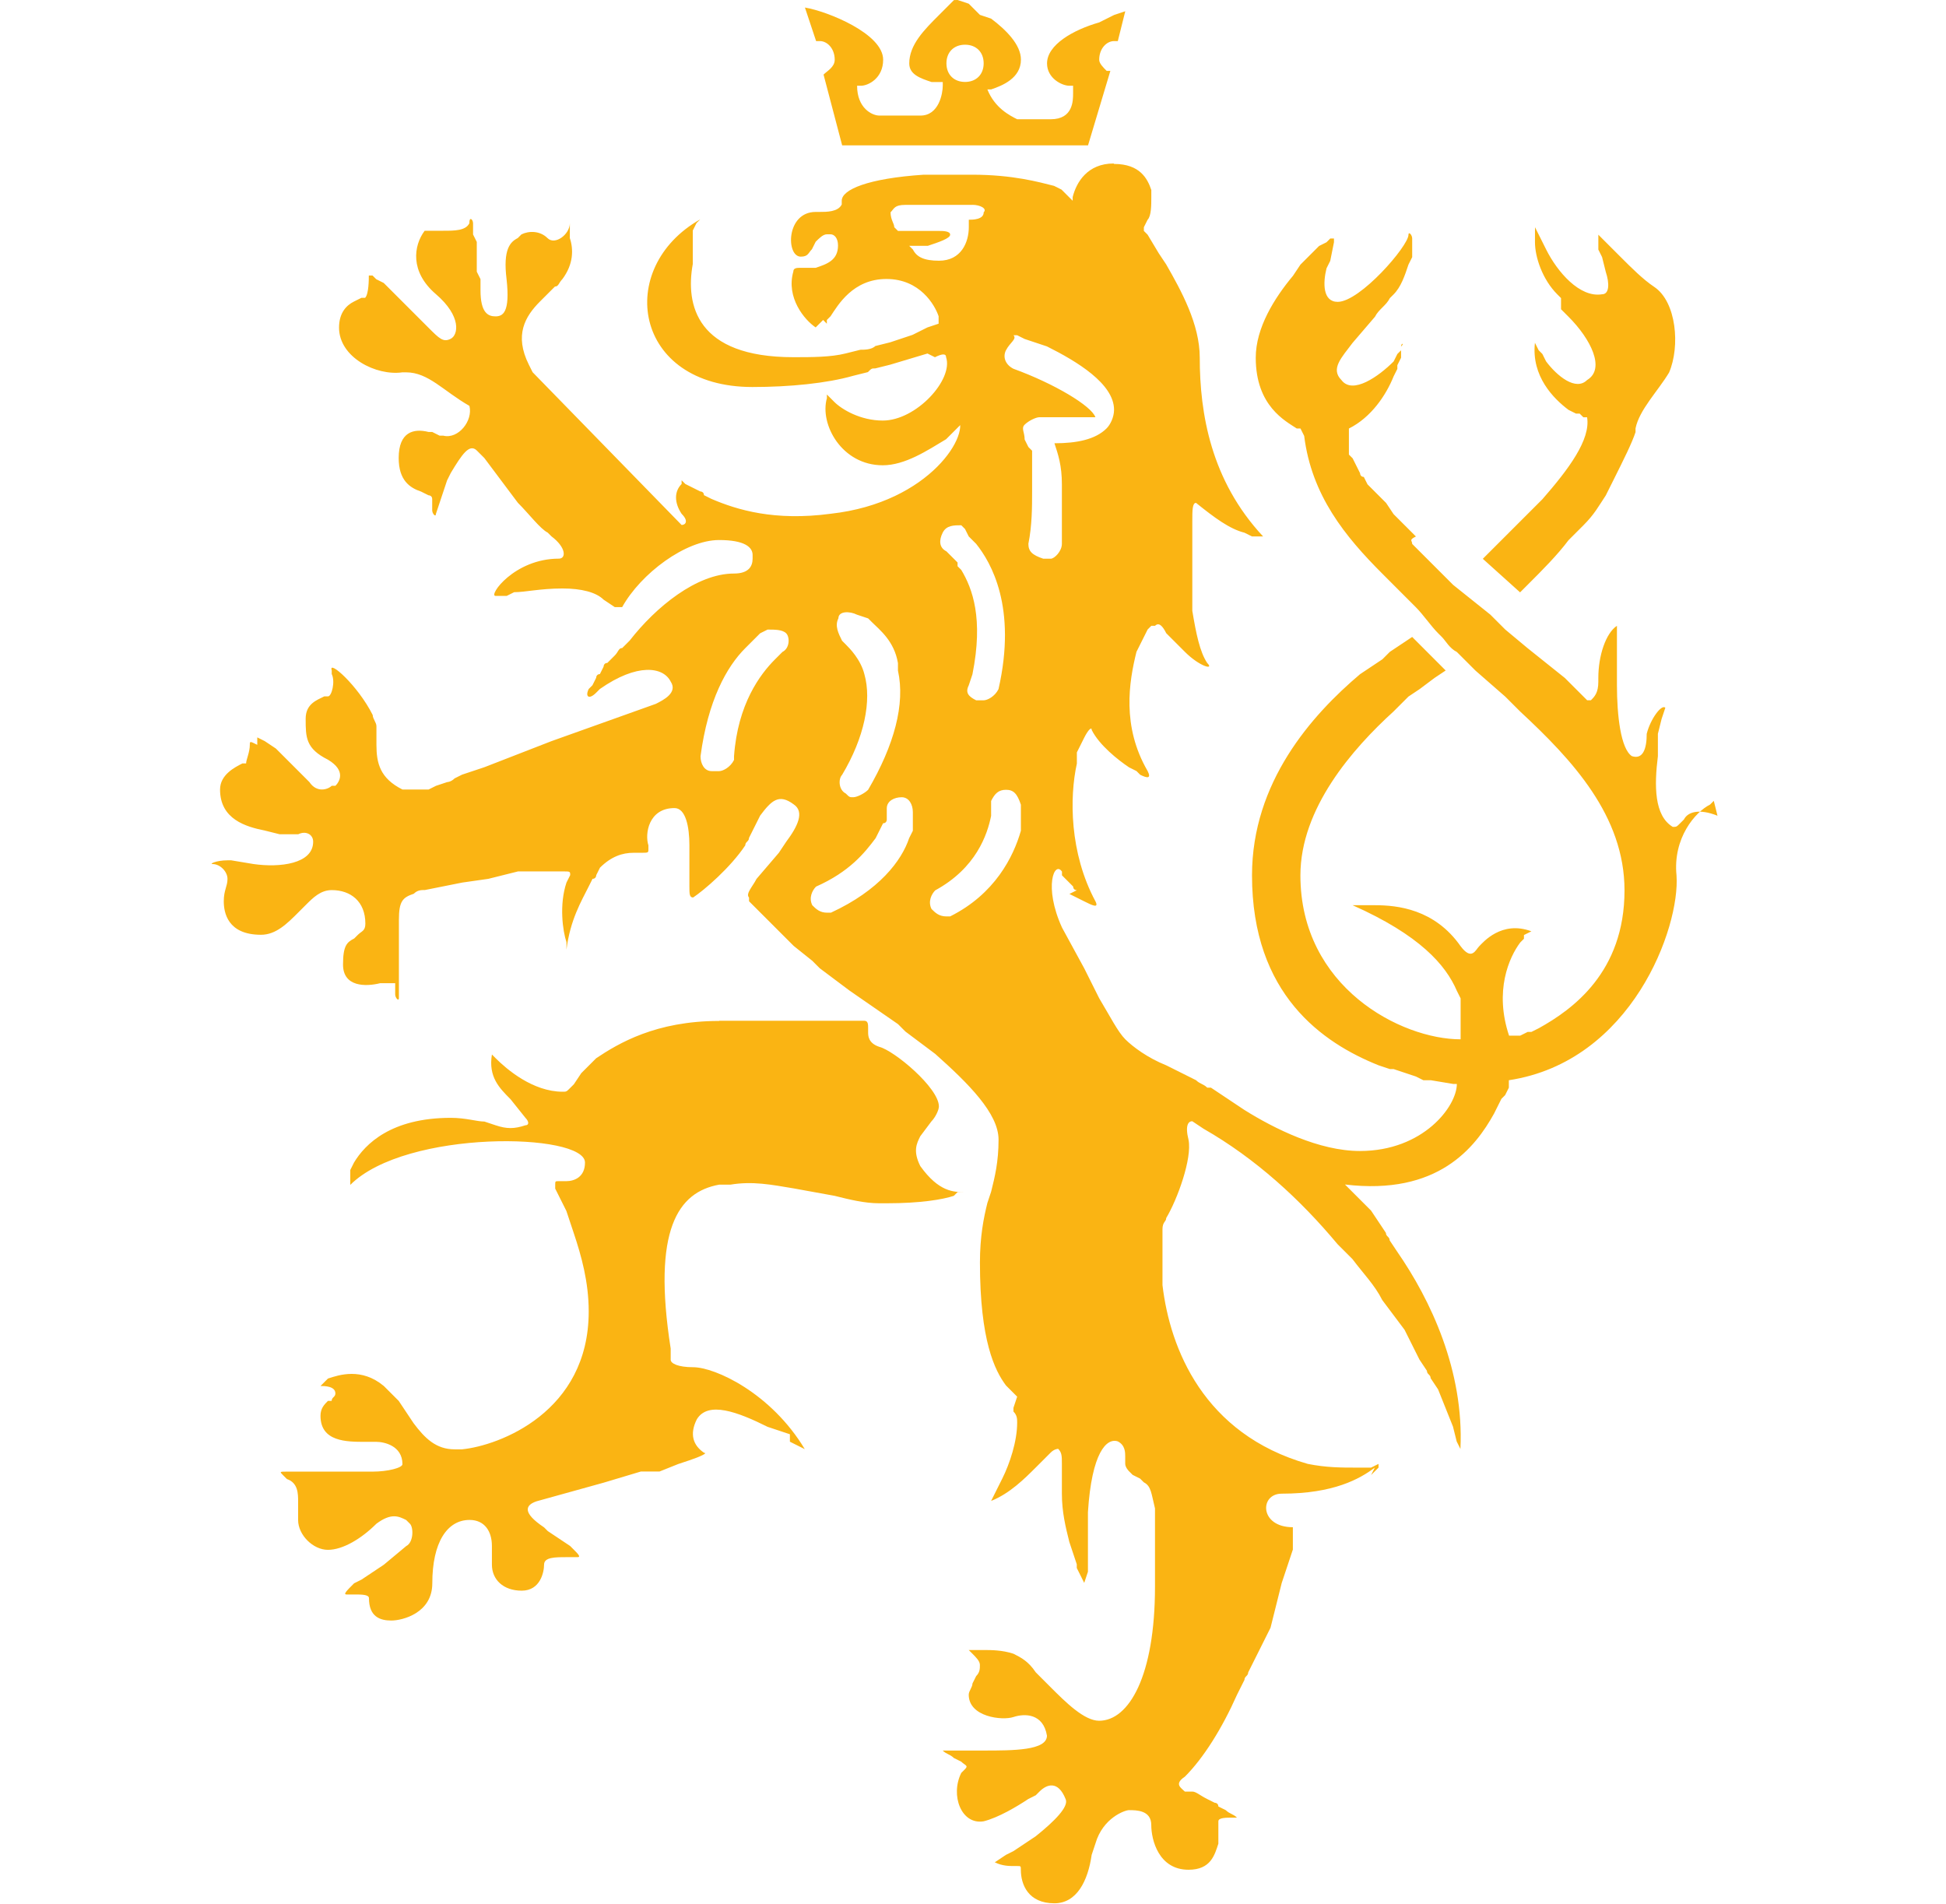 <svg fill="none" height="45" viewBox="0 0 46 45" width="46" xmlns="http://www.w3.org/2000/svg"><path d="m26.334 3.875c.616 0 .792.352.881.616v.088.088c0 .176 0 .44-.088.528l-.088.176v.088l.088.088.264.44.176.264c.352.616.793 1.409.793 2.202 0 1.321.264 2.906 1.497 4.227h-.088-.088-.088l-.176-.088c-.352-.088-.705-.352-1.145-.705-.088 0-.088.176-.088.44v.264.264.352.352.352.176.352c.088.528.176.969.352 1.233.176.176-.176.088-.528-.264l-.176-.176-.264-.264c-.088-.176-.176-.264-.264-.176h-.088l-.088.088-.088.176-.088.176-.088.176c-.176.705-.352 1.761.264 2.818.088.176 0 .176-.176.088l-.088-.088-.176-.088c-.264-.176-.705-.528-.881-.881 0-.088-.088 0-.176.176l-.088.176-.088.176v.264c-.176.793-.176 2.114.44 3.258.088.176-.088.088-.264 0l-.176-.088-.176-.088.176-.088s-.088 0-.088-.088l-.088-.088c-.088-.088-.088-.088-.176-.176v-.088c-.176-.264-.44.352 0 1.321l.528.969.176.352.176.352c.264.44.44.792.616.969.176.176.528.44.969.616l.705.352c.088.088.176.088.264.176h.088l.528.352.264.176c.705.44 1.761.969 2.73.969 1.497 0 2.29-1.057 2.29-1.585h-.088l-.528-.088h-.176l-.176-.088-.264-.088-.264-.088h-.088l-.264-.088c-1.321-.528-2.994-1.673-2.994-4.491 0-2.201 1.409-3.787 2.554-4.755l.264-.176.264-.176.176-.176.264-.176.264-.176.792.793-.264.176-.352.264-.264.176-.088.088-.264.264c-.969.881-2.202 2.29-2.202 3.875 0 2.642 2.378 3.875 3.787 3.875v-.088-.088-.088-.088-.088s0 0 0-.088v-.088-.176c0-.088 0-.088 0-.176l-.088-.176c-.264-.617-.881-1.321-2.466-2.026h.176.176.176c.528 0 1.409.088 2.026.969.264.352.352.088.44 0s.528-.616 1.233-.352l-.176.088v.088l-.088.088c-.264.352-.617 1.145-.264 2.202h.176.088l.176-.088h.088l.176-.088c.793-.44 2.025-1.321 2.025-3.258 0-1.761-1.233-3.082-2.466-4.227l-.352-.352-.705-.616c-.088-.088-.088-.088-.176-.176l-.264-.264c-.176-.088-.264-.264-.352-.352l-.088-.088c-.176-.176-.352-.44-.528-.616l-.792-.793c-.881-.881-1.673-1.849-1.849-3.258l-.088-.176h-.088c-.264-.176-.969-.528-.969-1.673 0-.705.44-1.409.881-1.937l.176-.264.176-.176.088-.088.176-.176.176-.088.088-.088h.088v.088l-.088.44-.088.176c-.088.352-.088.793.264.793.528 0 1.673-1.321 1.673-1.585 0-.088.088 0 .088.088v.088.176.176l-.088.176c-.088.264-.176.528-.352.705l-.088.088c-.088.176-.264.264-.352.44l-.528.616c-.264.352-.528.616-.264.881.264.352.881-.088 1.233-.44l.088-.176.088-.088v-.088c0-.088.088-.088 0 0v.088.176l-.088.176v.088l-.088.176c-.176.44-.528.969-1.057 1.233v.088.088.088.088.088.088.088l.088.088.088.176.088.176s0 .088.088.088l.088.176.176.176.176.176.088.088.176.264.264.264.264.264c-.176.088-.088.088-.088.176l.264.264.352.352.352.352.44.352.44.352.352.352.528.44.44.352.44.352.44.44.088.088h.088c.088-.088.176-.176.176-.44v-.088c0-.528.176-1.057.44-1.233v.352.264.44.352c0 .705.088 1.497.352 1.673.264.088.352-.176.352-.528.088-.352.352-.705.44-.616l-.088.264-.088.352v.264.264c-.088.705-.088 1.409.352 1.673.088 0 .088 0 .176-.088l.088-.088c.088-.176.352-.264.793-.088l-.088-.352-.088.088c-.352.176-.881.793-.793 1.673.088 1.233-1.057 4.403-3.963 4.843v.088.088l-.088.176-.088.088-.088.176-.088.176c-.44.793-1.321 1.937-3.522 1.673l.176.176.176.176.264.264.176.264.176.264c0 .088.088.088.088.176l.176.264c.793 1.145 1.585 2.818 1.497 4.667l-.088-.176-.088-.352-.176-.44-.176-.44-.176-.264c0-.088-.088-.088-.088-.176l-.176-.264-.176-.352-.176-.352-.264-.352-.264-.352c-.176-.352-.44-.617-.705-.969l-.352-.352c-.881-1.057-1.937-2.025-3.17-2.73l-.264-.176c-.088 0-.176.088-.088.44.088.44-.264 1.409-.528 1.849 0 .088-.088.088-.088.264v.176.088.176.264.088.264.264c.176 1.497.969 3.522 3.434 4.227.44.088.793.088 1.145.088h.176.176l.176-.088v.088l-.088.088-.088.088.088-.176c-.352.264-.969.616-2.201.616-.528 0-.528.793.264.793v.088.176.176.088l-.088.264-.176.528-.088.352-.088.352-.088.352-.176.352-.176.352-.176.352c0 .088-.088.088-.088.176l-.176.352c-.352.793-.792 1.497-1.233 1.937-.264.176-.088.264 0 .352h.088.088c.088 0 .176.088.352.176l.176.088s.088 0 .088.088l.176.088c.088.088.176.088.264.176h-.088c-.176 0-.352 0-.352.088v.528c-.088.264-.176.616-.705.616-.705 0-.881-.705-.881-1.057 0-.352-.352-.352-.528-.352-.088 0-.616.176-.793.793l-.088.264c-.088.616-.352 1.145-.881 1.145-.617 0-.793-.44-.793-.793 0-.088 0-.088-.088-.088h-.088c-.088 0-.264 0-.44-.088l.264-.176.176-.088.264-.176.264-.176c.44-.352.793-.705.705-.881-.176-.44-.44-.352-.616-.176l-.088.088-.176.088c-.264.176-.705.44-1.057.528-.528.088-.793-.616-.528-1.145l.088-.088c.088-.088 0-.088-.088-.176l-.176-.088c-.088-.088-.176-.088-.264-.176h.352.352.264c.705 0 1.497 0 1.497-.352-.088-.528-.528-.528-.792-.44-.264.088-1.057 0-1.057-.528 0-.088.088-.176.088-.264l.088-.176c.088-.088.088-.176.088-.264s-.088-.176-.176-.264l-.088-.088h.088.088.176c.176 0 .44 0 .705.088.176.088.352.176.528.44l.352.352c.352.352.793.792 1.145.792.705 0 1.321-1.057 1.321-3.17v-.793-.352-.264-.264-.176c-.088-.352-.088-.528-.264-.617l-.088-.088-.176-.088-.088-.088s-.088-.088-.088-.176v-.176c0-.088 0-.264-.176-.352-.264-.088-.616.264-.705 1.673v.352.176.44.44l-.088.264-.088-.176-.088-.176v-.088l-.088-.264-.088-.264c-.088-.352-.176-.705-.176-1.145 0-.088 0-.176 0-.264v-.44c0-.176 0-.264-.088-.352 0 0-.088 0-.176.088l-.088.088-.264.264c-.264.264-.616.616-1.057.792l.088-.176.088-.176.088-.176c.176-.352.352-.881.352-1.321 0-.088 0-.176-.088-.264v-.088l.088-.264-.176-.176-.088-.088c-.264-.352-.616-1.057-.616-2.906 0-.616.088-1.057.176-1.409l.088-.264c.088-.352.176-.705.176-1.233 0-.617-.705-1.321-1.497-2.026l-.352-.264-.352-.264-.176-.176-1.145-.792-.352-.264-.352-.264c-.088-.088-.088-.088-.176-.176l-.44-.352-.264-.264-.264-.264-.264-.264-.176-.176-.088-.088s0 0 0-.088c-.088-.088.088-.264.176-.44l.528-.617.176-.264c.264-.352.44-.705.176-.881-.352-.264-.528-.088-.793.264l-.088.176-.176.352c0 .088-.088.088-.088.176-.352.528-.969 1.057-1.233 1.233-.088 0-.088-.088-.088-.264v-.705-.264c0-.44-.088-.881-.352-.881-.617 0-.705.616-.617.881v.088c0 .088 0 .088-.176.088h-.176c-.264 0-.528.088-.793.352l-.088.176s0 .088-.088.088l-.088.176c-.176.352-.44.793-.528 1.497v-.088-.088c-.088-.264-.176-.881 0-1.409l.088-.176c0-.088 0-.088-.176-.088h-.176-.088-.176-.264-.352l-.352.088-.352.088-.616.088-.881.176c-.088 0-.176 0-.264.088-.264.088-.352.176-.352.617v.352.352.352.793c0 .088-.088 0-.088-.088v-.088-.088-.088s0 0-.088 0h-.088-.176c-.352.088-.881.088-.881-.44 0-.44.088-.528.264-.616l.088-.088c.088-.088.176-.088.176-.264 0-.528-.352-.792-.793-.792-.264 0-.44.176-.616.352l-.176.176c-.264.264-.528.528-.881.528-.793 0-.881-.528-.881-.792 0-.264.088-.352.088-.528s-.176-.352-.352-.352c-.088 0 .088-.088.352-.088h.088l.528.088c.616.088 1.409 0 1.409-.528 0-.176-.176-.264-.352-.176h-.264c-.088 0-.088 0-.176 0l-.352-.088c-.44-.088-1.057-.264-1.057-.969 0-.352.352-.528.528-.617h.088c0-.088.088-.264.088-.44 0-.088 0-.088.176 0v-.176l.176.088.264.176.352.352.264.264.088.088.088.088c.176.264.44.176.528.088h.088c.088-.088.264-.352-.176-.616-.528-.264-.528-.528-.528-.969 0-.352.264-.44.44-.528h.088c.088 0 .176-.352.088-.528v-.088c-.088-.264.616.352.969 1.057 0 .088.088.176.088.264v.44c0 .44.088.793.616 1.057h.176.088.088.088.088.088l.176-.088.264-.088s.088 0 .176-.088l.176-.088.528-.176 1.585-.616 2.466-.881c.176-.088.528-.264.352-.528-.176-.352-.793-.44-1.673.176l-.088.088c-.176.176-.264.088-.176-.088l.088-.088.088-.176s0-.088.088-.088l.088-.176s0-.088.088-.088l.176-.176c.088-.088.088-.176.176-.176l.176-.176c.617-.793 1.585-1.585 2.466-1.585.352 0 .44-.176.44-.352v-.088c0-.176-.176-.352-.793-.352-.792 0-1.849.792-2.29 1.585 0 0-.088 0-.176 0l-.264-.176c-.176-.176-.528-.264-.969-.264-.528 0-.881.088-1.145.088l-.176.088h-.176-.088c-.176 0 .44-.881 1.497-.881.176 0 .176-.264-.176-.528l-.088-.088c-.176-.088-.44-.44-.705-.705l-.264-.352-.528-.705c-.088-.088-.088-.088-.176-.176-.176-.176-.352.088-.617.528l-.088.176-.088.264-.088.264-.088.264c0 .088-.088 0-.088-.088v-.088-.088-.088c0-.088-.088-.088-.088-.088l-.176-.088c-.264-.088-.528-.264-.528-.793 0-.616.352-.705.704-.616h.088l.176.088h.088c.352.088.705-.352.616-.704-.616-.352-.969-.793-1.497-.793h-.088c-.616.088-1.497-.352-1.497-1.057 0-.352.176-.528.352-.616l.176-.088h.088c.088-.088.088-.44.088-.528h.088l.088.088.176.088.176.176.176.176.088.088.176.176c.088.088.088.088.176.176l.264.264c.264.264.352.352.528.264s.264-.528-.352-1.057c-.616-.528-.528-1.145-.264-1.497h.176.264c.264 0 .528 0 .616-.176 0-.176.088-.088.088 0v.088.176l.088.176v.352.352l.088.176v.088.176c0 .528.176.616.352.616.176 0 .352-.088.264-.881-.088-.705.088-.881.264-.969l.088-.088c.176-.088.44-.088.616.088.176.176.528-.088.528-.352v.088.088.176c.088.264.088.616-.176.969-.088.088-.088.176-.176.176l-.352.352c-.352.352-.616.793-.264 1.497l.088.176 3.522 3.611c.088 0 .176-.088 0-.264-.176-.264-.176-.528 0-.705v-.088l.088.088.176.088.176.088s.088 0 .088.088l.176.088c.616.264 1.497.528 2.818.352 2.378-.264 3.346-1.937 2.994-2.29l.176.088-.176.176-.088.088-.176.176c-.44.264-.969.616-1.497.616-.969 0-1.497-.969-1.321-1.585v-.088l.088.088.088.088c.176.176.616.44 1.145.44.792 0 1.673-.969 1.497-1.497 0-.088-.088-.088-.264 0l-.176-.088-.881.264-.352.088c-.088 0-.088 0-.176.088l-.352.088c-.617.176-1.497.264-2.378.264-2.818 0-3.258-2.818-1.233-3.963l-.088.088-.088.176v.088.176.176.176.176c-.176.969.088 2.202 2.378 2.202.44 0 .881 0 1.233-.088l.352-.088c.088 0 .264 0 .352-.088l.352-.088.264-.088.264-.088.176-.088.176-.088.264-.088v-.088-.088c-.088-.264-.44-.881-1.233-.881-.792 0-1.145.616-1.321.881l-.088.088v.088l-.088-.088-.176.176c-.264-.176-.705-.705-.528-1.321 0-.088.088-.088.176-.088h.176.176c.264-.088.528-.176.528-.528 0-.176-.088-.264-.176-.264h-.088c-.088 0-.176.088-.264.176l-.088.176c-.088.088-.088.176-.264.176-.352 0-.352-1.057.352-1.057h.088c.176 0 .44 0 .528-.176v-.088c0-.264.616-.528 1.937-.616h.44.705c.969 0 1.585.176 1.937.264l.176.088.088.088.088.088.088.088v-.088c.088-.352.352-.793.969-.793zm-9.335 20.254h1.145.793.528.352.264.176.088.088c.088 0 .088.088.088.176v.088c0 .088 0 .264.264.352.352.088 1.409.969 1.409 1.409 0 .088-.088.264-.176.352l-.264.352c-.088.176-.176.352 0 .705.44.616.793.616 1.057.616h-.088s0 0-.088 0l-.088.088c-.264.088-.793.176-1.585.176h-.176c-.352 0-.705-.088-1.057-.176l-.969-.176c-.528-.088-.969-.176-1.497-.088h-.088-.176c-.969.176-1.585 1.057-1.145 3.875v.264c0 .088.176.176.528.176.528 0 1.849.616 2.642 1.937l-.352-.176v-.176l-.264-.088-.264-.088c-.705-.352-1.409-.617-1.673-.176-.176.352-.088.616.176.792.088 0-.088.088-.352.176l-.264.088-.44.176h-.44l-.881.264-1.585.44c-.264.088-.352.264.176.617l.088.088.264.176.264.176.088.088c.088.088.176.176.088.176h-.264c-.264 0-.528 0-.528.176s-.088.616-.528.616-.705-.264-.705-.616v-.264-.176c0-.352-.176-.616-.528-.616-.528 0-.881.528-.881 1.497 0 .705-.705.881-.969.881-.264 0-.528-.088-.528-.528 0-.088-.176-.088-.352-.088h-.176c-.088 0 0-.088.176-.264l.176-.088.264-.176.264-.176.528-.44c.176-.088.176-.44.088-.528l-.088-.088c-.176-.088-.352-.176-.705.088-.352.352-.793.617-1.145.617s-.705-.352-.705-.705v-.088-.352c0-.176 0-.44-.264-.528l-.088-.088c-.088-.088-.088-.088.088-.088h.176.616.705.264.264c.352 0 .705-.088.705-.176 0-.44-.44-.528-.616-.528h-.264c-.44 0-1.057 0-1.057-.616 0-.176.088-.264.176-.352h.088c0-.088.088-.088.088-.176 0-.176-.264-.176-.352-.176l.088-.088.088-.088c.264-.088.793-.264 1.321.176.088.088.264.264.352.352l.176.264.176.264c.264.352.528.617.969.617h.176c.881-.088 2.994-.881 2.994-3.258 0-.705-.176-1.321-.352-1.849l-.088-.264-.088-.264-.264-.528c0-.088 0-.088 0-.088 0-.088 0-.088.088-.088h.176c.176 0 .44-.088.44-.44 0-.705-4.227-.792-5.548.528v-.088-.088-.088-.088l.088-.176c.264-.44.881-1.057 2.29-1.057.352 0 .617.088.793.088l.264.088c.264.088.44.088.705 0 .088 0 .088-.088 0-.176l-.352-.44c-.264-.264-.528-.528-.44-1.057l.088.088c.264.264.881.792 1.585.792.088 0 .088 0.0.176-.088l.088-.088.176-.264.176-.176.176-.176c.528-.352 1.409-.881 2.906-.881zm4.315-5.284c-.176 0-.352.088-.352.264v.088.088.088s0 .088-.088.088l-.088.176-.088.176c-.264.352-.617.793-1.409 1.145-.088.088-.176.264-.088.44.088.088.176.176.352.176h.088c1.145-.528 1.673-1.233 1.849-1.761l.088-.176v-.088-.088-.176-.088c0-.176-.088-.352-.264-.352zm2.466-.176c-.176 0-.264.088-.352.264v.176.088.088c-.088.44-.352 1.233-1.321 1.761-.088.088-.176.264-.088.44.088.088.176.176.352.176h.088c1.057-.528 1.497-1.409 1.673-2.025v-.176-.088-.176-.088-.088c-.088-.264-.176-.352-.352-.352zm-3.963-4.051c-.088.176 0 .352.088.528l.088.088c.088.088.352.352.44.705.176.617 0 1.497-.528 2.378-.088.088-.088.352.088.44.088.088.088.088.176.088.088 0 .264-.088.352-.176.617-1.057.881-2.026.705-2.818v-.176c-.088-.528-.44-.792-.616-.969l-.088-.088-.264-.088c-.176-.088-.44-.088-.44.088zm-1.673.264-.176.088-.088.088-.088.088-.176.176c-.44.44-.881 1.233-1.057 2.554 0 .176.088.352.264.352h.088.088c.088 0 .264-.088.352-.264v-.088c.088-1.233.616-1.937.969-2.29l.088-.088.088-.088c.176-.088.176-.352.088-.44-.088-.088-.264-.088-.44-.088zm4.139-2.29c-.088.176-.088.352.088.44l.088.088.088.088.088.088v.088l.088.088c.264.44.528 1.145.264 2.466l-.088.264c-.088.176 0 .264.176.352h.088.088c.088 0 .264-.088.352-.264.44-1.937-.176-2.994-.528-3.434l-.088-.088-.088-.088-.088-.176-.088-.088c-.176 0-.352 0-.44.176zm14.002-7.221.176.352.088.176c.264.528.793 1.145 1.321 1.057.176 0 .176-.264.088-.528l-.088-.352-.088-.176v-.176c0-.088 0-.088 0-.176l.176.176.176.176.176.176c.264.264.528.528.792.705.528.352.617 1.409.352 2.025-.264.44-.705.881-.793 1.321v.088c-.088.264-.264.616-.528 1.145l-.176.352c-.176.264-.264.44-.528.705l-.352.352c-.264.352-.616.705-.969 1.057l-.176.176-.881-.793.264-.264.264-.264.264-.264.088-.088.264-.264.264-.264c.616-.705 1.145-1.409 1.057-1.937h-.088l-.088-.088s0 0-.088 0l-.176-.088c-.352-.264-.881-.793-.793-1.585l.088.176s0 0 .088.088l.088.176c.264.352.705.705.969.44.44-.264.088-.969-.44-1.497l-.176-.176v-.264l-.088-.088c-.352-.352-.528-.881-.528-1.233v-.176zm-12.505 2.906c-.088.176 0 .352.176.44.969.352 1.849.881 1.937 1.145h-.088s0 0-.088 0h-.088-.088-.176-.088-.264-.44c-.088 0-.264.088-.352.176-.088.088 0 .176 0 .352l.088.176.088.088v.088.088.176.088.176.088.264c0 .352 0 .792-.088 1.233 0 .176.088.264.352.352h.088.088c.088 0 .264-.176.264-.352 0-.176 0-.352 0-.44v-.44c0-.088 0-.088 0-.176v-.352c0-.44-.088-.705-.176-.969.528 0 .969-.088 1.233-.352.088-.088.176-.264.176-.44 0-.616-.881-1.145-1.585-1.497l-.264-.088-.264-.088-.176-.088h-.088c.088.088-.088.176-.176.352zm-.792-3.434h-1.585c-.264 0-.264.088-.352.176 0 .176.088.264.088.352l.088.088h.881.088c.088 0 .264 0 .264.088 0 .088-.264.176-.528.264h-.176-.264l.088.088c.088.176.264.264.616.264.528 0 .705-.44.705-.793v-.088-.088c.088 0 .352-0.0.352-.176.088-.088-.088-.176-.264-.176zm-.352-4.843.264.088.176.176.088.088.264.088c.352.264.705.616.705.969 0 .44-.44.616-.705.705h-.088c.176.44.528.616.705.705h.088.705c.528 0 .528-.44.528-.616v-.176h-.088c-.176 0-.528-.176-.528-.528 0-.44.617-.793 1.233-.969l.176-.088.176-.088.264-.088-.176.705h-.088c-.176 0-.352.176-.352.44 0 .088.088.176.176.264h.088l-.528 1.761h-5.812l-.44-1.673c.088-.088.264-.176.264-.352 0-.264-.176-.44-.352-.44h-.088l-.264-.793c.528.088 1.849.616 1.849 1.233 0 .44-.352.616-.528.616h-.088c0 .528.352.705.528.705h.088.088.793c.44 0 .528-.528.528-.705v-.088h-.088-.176c-.264-.088-.528-.176-.528-.44 0-.44.352-.793.705-1.145l.176-.176.176-.176zm.176 1.057c-.264 0-.44.176-.44.44 0 .264.176.44.44.44.264 0 .44-.176.44-.44 0-.264-.176-.44-.44-.44z" fill="#fab413"/></svg>